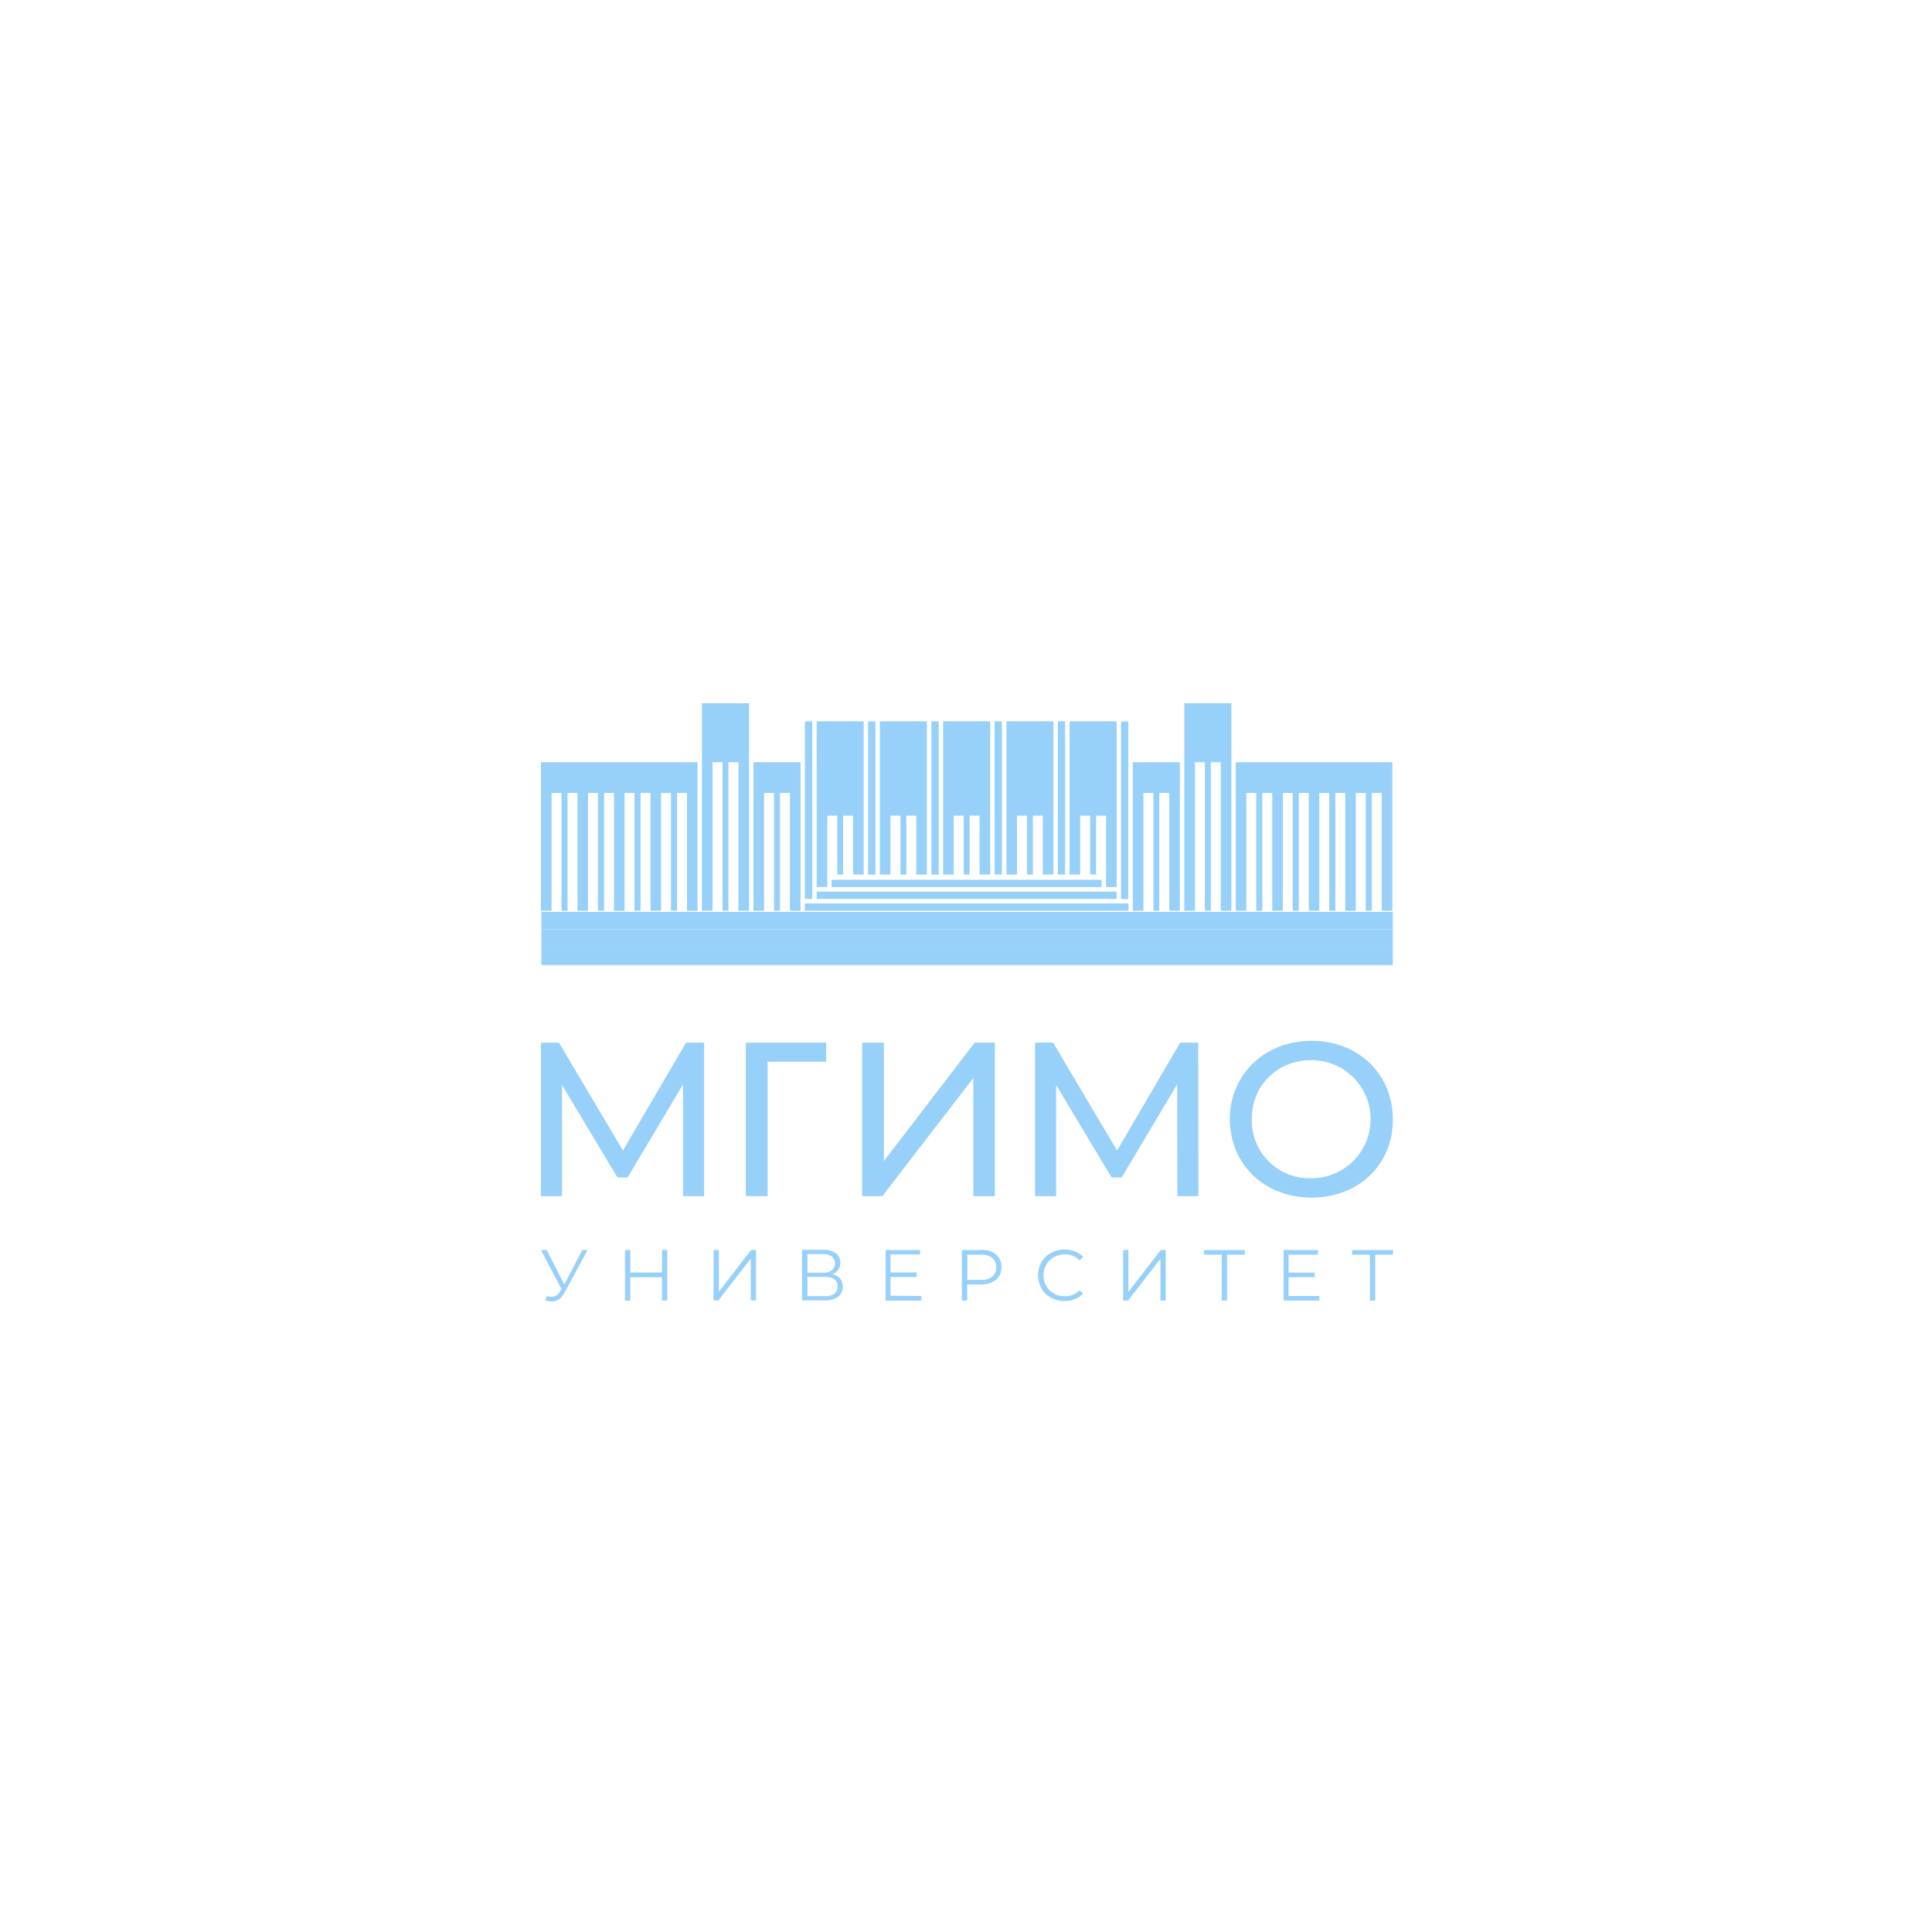 <?xml version="1.0" encoding="UTF-8"?> <svg xmlns="http://www.w3.org/2000/svg" width="1000" height="1000" viewBox="0 0 1000 1000" fill="none"> <g opacity="0.55"> <path d="M420.403 373.373H416.634V465.286H420.403V373.373Z" fill="#42A9F4"></path> <path d="M453.088 373.373H449.319V452.654H453.088V373.373Z" fill="#42A9F4"></path> <path d="M485.864 373.373H482.095V452.654H485.864V373.373Z" fill="#42A9F4"></path> <path d="M518.594 373.373H514.825V452.654H518.594V373.373Z" fill="#42A9F4"></path> <path d="M551.303 373.373H547.533V452.654H551.303V373.373Z" fill="#42A9F4"></path> <path d="M584.02 373.474H580.251V465.387H584.02V373.474Z" fill="#42A9F4"></path> <path d="M570.178 455.379H430.438V459.148H570.178V455.379Z" fill="#42A9F4"></path> <path d="M577.971 461.491H422.72V465.26H577.971V461.491Z" fill="#42A9F4"></path> <path d="M584.067 467.628H416.566V471.397H584.067V467.628Z" fill="#42A9F4"></path> <path d="M428.184 422.169H433.354V452.654H436.41V422.169H441.58V452.654H447.055V373.373H422.708V459.148H428.184V422.169Z" fill="#42A9F4"></path> <path d="M460.892 422.169H466.062V452.654H469.118V422.169H474.288V452.654H479.763V373.373H455.416V452.654H460.892V422.169Z" fill="#42A9F4"></path> <path d="M493.645 422.169H498.814V452.654H501.871V422.169H507.041V452.654H512.516V373.373H488.169V452.654H493.645V422.169Z" fill="#42A9F4"></path> <path d="M526.384 422.169H531.554V452.654H534.61V422.169H539.78V452.654H545.255V373.373H520.934V452.654H526.384V422.169Z" fill="#42A9F4"></path> <path d="M559.106 422.169H564.275V452.654H567.332V422.169H572.501V459.148H577.976V373.373H553.63V452.654H559.106V422.169Z" fill="#42A9F4"></path> <path d="M363.333 471.397H368.809V394.51H373.979V471.397H377.035V394.51H382.205V471.397H387.68V364H363.333V471.397Z" fill="#42A9F4"></path> <path d="M390 471.398H395.476V410.428H400.646V471.398H403.702V410.428H408.872V471.398H414.347V394.511H390V471.398Z" fill="#42A9F4"></path> <path d="M280 394.511V471.398H285.476V410.428H290.62V471.398H292.607H293.753V410.428H298.923V471.398H300.884H304.373V410.428H309.517V471.398H312.65V410.428H317.82V471.398H322.557H322.939H323.27V410.428H328.414V471.398H331.547V410.428H336.691V471.398H342.167V410.428H347.311V471.398H350.444V410.428H355.614V471.398H361.038V394.511H280Z" fill="#42A9F4"></path> <path d="M613.015 471.397H618.493V394.51H623.66V471.397H626.718V394.51H631.888V471.397H637.363V364H613.015V471.397Z" fill="#42A9F4"></path> <path d="M586.35 471.398H591.824V410.428H596.995V471.398H600.05V410.428H605.22V471.398H610.697V394.511H586.35V471.398Z" fill="#42A9F4"></path> <path d="M639.639 394.511V471.398H645.09V410.428H650.234V471.398H653.365V410.428H658.535V471.398H663.987V410.428H669.131V471.398H672.264V410.428H677.434V471.398H677.765H678.145H682.857V410.428H688.027V471.398H691.16V410.428H696.304V471.398H699.818H701.756V410.428H706.926V471.398H708.072H710.056V410.428H715.201V471.398H720.678V394.511H639.639Z" fill="#42A9F4"></path> <path d="M720.91 481.236H280.215V490.379H720.91V481.236Z" fill="#42A9F4"></path> <path d="M720.91 471.991H280.215V481.134H720.91V471.991Z" fill="#42A9F4"></path> <path d="M720.91 490.38H280.215V499.523H720.91V490.38Z" fill="#42A9F4"></path> <path d="M355.105 539.685L322.429 595.51L289.321 539.685H280V619.12H290.9V561.587L319.602 609.467H324.823L353.551 561.231V619.12H364.451V539.685H355.105ZM386.048 539.685V619.12H397.305V549.541H427.611V539.685H386.048ZM504.473 539.685L457.485 600.961V539.685H446.254V619.12H456.695L503.785 557.996V619.12H514.915V539.685H504.473Z" fill="#42A9F4"></path> <path d="M620.31 619.12L620.182 539.66H610.887L578.189 595.511L545.054 539.66H535.758V619.12H546.658V561.562L575.36 609.467H580.582L609.282 561.231L609.41 619.12H620.31Z" fill="#42A9F4"></path> <path d="M721 647.008H699.861V649.401H709.081V673.186H711.806V649.401H721V647.008ZM666.957 670.793V661.065H680.506V658.723H666.957V649.401H682.238V647.008H664.41V673.186H682.926V670.793H666.957ZM644.292 647.008H623.179V649.401H632.374V673.186H635.098V649.401H644.292V647.008ZM581.334 673.186H583.881L600.639 651.54V673.186H603.363V647.008H600.819L584.061 668.707V647.008H581.334V673.186ZM550.952 673.416C552.799 673.436 554.632 673.099 556.351 672.423C557.961 671.811 559.408 670.836 560.578 669.571L558.821 667.813C557.831 668.834 556.642 669.638 555.327 670.175C554.013 670.714 552.601 670.978 551.181 670.947C549.204 670.973 547.256 670.479 545.527 669.519C543.869 668.617 542.487 667.276 541.529 665.649C540.573 663.957 540.081 662.042 540.102 660.098C540.079 658.16 540.571 656.254 541.529 654.571C542.478 652.929 543.861 651.58 545.527 650.675C547.256 649.715 549.204 649.224 551.181 649.248C552.598 649.224 554.006 649.485 555.319 650.019C556.632 650.553 557.824 651.348 558.821 652.355L560.578 650.597C559.412 649.34 557.975 648.366 556.376 647.745C554.661 647.092 552.839 646.761 551.003 646.779C548.55 646.747 546.13 647.341 543.974 648.511C541.917 649.599 540.213 651.252 539.058 653.272C537.889 655.358 537.275 657.708 537.275 660.098C537.275 662.486 537.889 664.836 539.058 666.922C540.209 668.936 541.904 670.587 543.948 671.686C546.096 672.853 548.507 673.447 550.952 673.416ZM507.656 662.492H500.704V649.401H507.656C509.774 649.253 511.875 649.857 513.59 651.107C514.287 651.708 514.836 652.462 515.193 653.312C515.551 654.16 515.709 655.079 515.653 655.996C515.704 656.901 515.545 657.804 515.187 658.633C514.829 659.466 514.282 660.203 513.59 660.786C511.875 662.034 509.774 662.64 507.656 662.492ZM507.656 647.008H497.851V673.186H500.627V664.833H507.656C510.473 664.993 513.253 664.146 515.5 662.44C516.449 661.645 517.2 660.638 517.695 659.504C518.19 658.366 518.415 657.133 518.353 655.894C518.415 654.65 518.19 653.408 517.696 652.265C517.201 651.122 516.45 650.106 515.5 649.3C513.259 647.585 510.474 646.735 507.656 646.906V647.008ZM460.949 670.691V660.963H474.472V658.619H460.949V649.3H476.229V647.008H458.402V673.186H476.917V670.793L460.949 670.691ZM426.72 670.871H417.933V660.888H426.796C431.304 660.888 433.571 662.541 433.571 665.829C433.571 669.113 431.304 670.92 426.796 670.92L426.72 670.871ZM417.933 649.094H425.93C427.575 648.989 429.21 649.419 430.591 650.318C431.104 650.765 431.515 651.316 431.797 651.937C432.079 652.555 432.225 653.228 432.225 653.91C432.225 654.589 432.079 655.262 431.797 655.88C431.515 656.501 431.104 657.052 430.591 657.499C429.213 658.407 427.578 658.845 425.93 658.746H417.933V649.094ZM430.667 659.562C431.918 659.129 433.016 658.343 433.825 657.296C434.591 656.211 434.985 654.905 434.946 653.576C434.997 652.619 434.807 651.661 434.394 650.794C433.98 649.926 433.355 649.175 432.578 648.612C430.634 647.356 428.342 646.75 426.032 646.88H415.158V673.062H426.745C429.242 673.233 431.726 672.589 433.825 671.228C435.171 670.073 436.024 668.448 436.209 666.687C436.394 664.926 435.896 663.159 434.819 661.752C433.719 660.577 432.257 659.808 430.667 659.562ZM369.29 673.062H371.837L388.595 651.412V673.062H391.32V647.008H388.773L372.092 668.579V647.008H369.341L369.29 673.062ZM342.651 647.008V658.671H326.25V647.008H323.499V673.186H326.25V661.117H342.625V673.186H345.376V647.008H342.651ZM301.418 647.008L292.072 664.833L282.954 647.008H280L290.62 667.178L289.882 668.451C289.505 669.264 288.91 669.954 288.164 670.45C287.418 670.944 286.549 671.222 285.654 671.251C284.778 671.24 283.913 671.06 283.107 670.717L282.318 672.957C283.337 673.413 284.437 673.653 285.552 673.671C286.878 673.671 288.174 673.273 289.27 672.525C290.53 671.625 291.546 670.427 292.225 669.037L304.118 647.008H301.418Z" fill="#42A9F4"></path> <path d="M678.87 609.849C674.797 610 670.738 609.315 666.94 607.838C663.145 606.36 659.689 604.121 656.791 601.258C653.893 598.395 651.609 594.969 650.086 591.19C648.56 587.411 647.826 583.361 647.925 579.288C647.925 561.715 661.068 548.727 678.87 548.727C686.973 548.727 694.749 551.946 700.479 557.678C706.212 563.409 709.43 571.182 709.43 579.288C709.43 587.393 706.212 595.167 700.479 600.898C694.749 606.629 686.973 609.849 678.87 609.849ZM720.916 579.288C720.916 555.959 703.09 538.718 678.87 538.718C654.65 538.718 636.566 556.061 636.566 579.288C636.566 602.514 654.395 619.883 678.87 619.883C703.343 619.883 720.994 602.693 720.994 579.339" fill="#42A9F4"></path> </g> </svg> 
